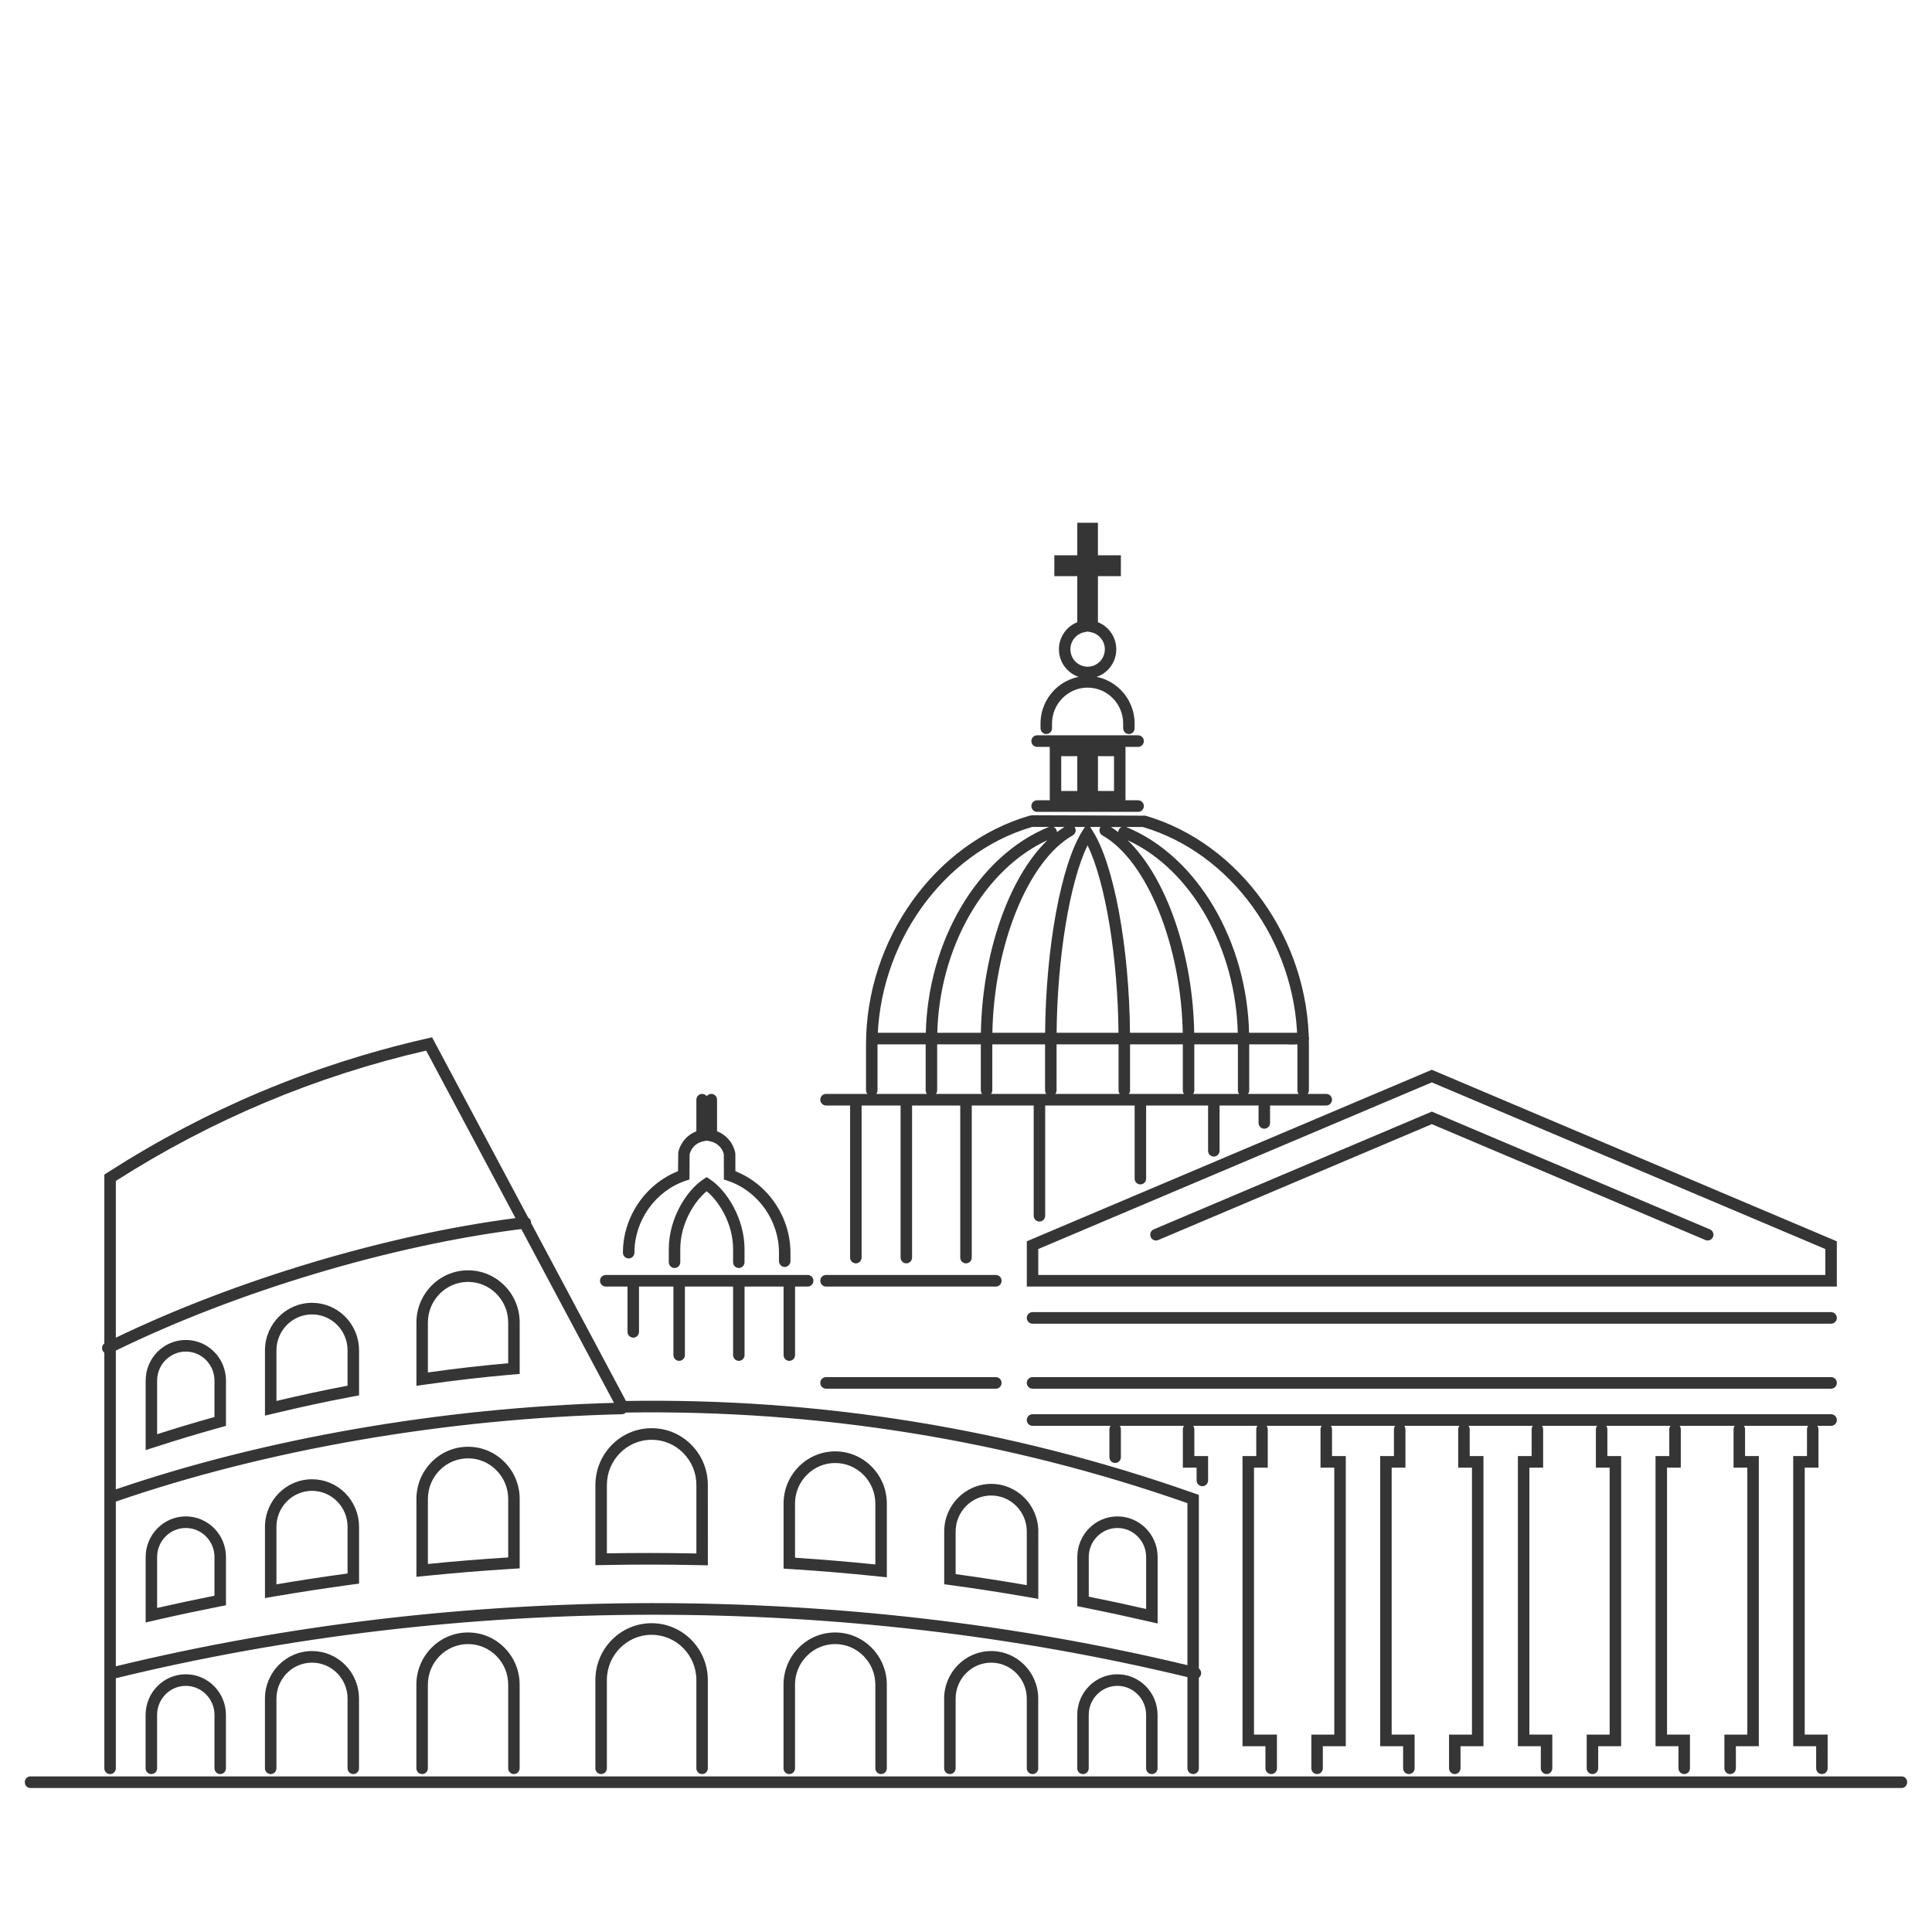 <?xml version="1.0" encoding="utf-8"?>
<!-- Generator: Adobe Illustrator 27.0.1, SVG Export Plug-In . SVG Version: 6.00 Build 0)  -->
<svg version="1.1" id="Livello_1" xmlns="http://www.w3.org/2000/svg" xmlns:xlink="http://www.w3.org/1999/xlink" x="0px" y="0px"
	 viewBox="0 0 80 80" enable-background="new 0 0 80 80" xml:space="preserve">
<path fill="#353535" d="M46.746,30.395c-0.131,0-0.238-0.107-0.238-0.24v-0.192c0-0.822-0.661-1.49-1.473-1.49
	c-0.812,0-1.473,0.668-1.473,1.49v0.192c0,0.133-0.106,0.24-0.238,0.24c-0.132,0-0.238-0.107-0.238-0.24v-0.192
	c0-1.087,0.874-1.971,1.948-1.971c1.074,0,1.948,0.884,1.948,1.971v0.192C46.984,30.288,46.878,30.395,46.746,30.395z
	 M45.036,28.088c-0.655,0-1.188-0.539-1.188-1.202c0-0.501,0.31-0.944,0.76-1.121v-1.907h-0.95v-0.865h0.95v-1.346h0.855v1.346h0.95
	v0.865h-0.95v1.907c0.45,0.176,0.76,0.62,0.76,1.121C46.224,27.549,45.691,28.088,45.036,28.088z M45.036,26.151l-0.143,0.029
	c-0.33,0.068-0.57,0.365-0.57,0.706c0,0.398,0.32,0.721,0.713,0.721c0.393,0,0.713-0.324,0.713-0.721c0-0.341-0.24-0.638-0.57-0.706
	L45.036,26.151L45.036,26.151z M41.235,53.274h-7.031c-0.131,0-0.238-0.107-0.238-0.24c0-0.133,0.106-0.24,0.238-0.24h7.031
	c0.131,0,0.238,0.107,0.238,0.24C41.473,53.166,41.367,53.274,41.235,53.274z M41.235,57.503h-7.031
	c-0.131,0-0.238-0.107-0.238-0.24c0-0.133,0.106-0.24,0.238-0.24h7.031c0.131,0,0.238,0.107,0.238,0.24
	C41.473,57.396,41.367,57.503,41.235,57.503z M47.126,33.618h-4.181c-0.131,0-0.238-0.107-0.238-0.24c0-0.133,0.106-0.24,0.238-0.24
	h0.523v-2.211h-0.523c-0.131,0-0.238-0.107-0.238-0.24c0-0.133,0.106-0.24,0.238-0.24h4.181c0.131,0,0.238,0.107,0.238,0.24
	c0,0.133-0.106,0.24-0.238,0.24h-0.522v2.211h0.522c0.131,0,0.238,0.107,0.238,0.24C47.364,33.51,47.258,33.618,47.126,33.618z
	 M45.464,32.753h0.665v-1.442h-0.665V32.753z M43.943,32.753h0.665v-1.442h-0.665V32.753z M51.497,45.391
	c-0.131,0-0.238-0.107-0.238-0.24v-1.923c0-0.078,0.036-0.147,0.093-0.191c-0.057-0.043-0.095-0.111-0.096-0.189
	c-0.064-3.577-1.927-6.843-4.562-8.056c1.597,1.543,2.714,4.706,2.757,8.048c0.001,0.079-0.036,0.15-0.093,0.194
	c0.058,0.044,0.096,0.114,0.096,0.193v1.923c0,0.133-0.106,0.24-0.238,0.24c-0.132,0-0.238-0.107-0.238-0.24v-1.923
	c0-0.078,0.037-0.147,0.094-0.191c-0.057-0.044-0.095-0.112-0.096-0.19c-0.047-3.665-1.478-7.212-3.328-8.253
	c-0.115-0.064-0.156-0.211-0.092-0.327c0.004-0.008,0.009-0.016,0.014-0.023l-0.43-0.001l0.093,0.145
	c0.894,1.386,1.535,4.862,1.558,8.453c0.001,0.079-0.036,0.149-0.094,0.193c0.058,0.044,0.096,0.114,0.096,0.193v1.923
	c0,0.133-0.106,0.24-0.238,0.24c-0.132,0-0.238-0.107-0.238-0.24v-1.923c0-0.078,0.037-0.148,0.094-0.192
	c-0.058-0.044-0.095-0.113-0.096-0.191c-0.02-3.173-0.547-6.34-1.282-7.838c-0.734,1.497-1.261,4.665-1.282,7.838
	c0,0.078-0.038,0.147-0.095,0.191c0.057,0.044,0.094,0.113,0.094,0.192v1.923c0,0.133-0.106,0.24-0.238,0.24
	s-0.238-0.107-0.238-0.24v-1.923c0-0.079,0.037-0.148,0.095-0.193c-0.058-0.044-0.095-0.114-0.094-0.193
	c0.023-3.592,0.664-7.068,1.558-8.453l0.093-0.145l-0.431-0.001c0.006,0.008,0.011,0.016,0.016,0.024
	c0.064,0.116,0.022,0.262-0.092,0.327c-1.851,1.04-3.281,4.589-3.328,8.253c-0.001,0.078-0.038,0.146-0.096,0.19
	c0.057,0.044,0.094,0.113,0.094,0.191v1.923c0,0.133-0.106,0.24-0.238,0.24s-0.238-0.107-0.238-0.24v-1.923
	c0-0.079,0.038-0.149,0.096-0.193c-0.058-0.045-0.095-0.115-0.094-0.195c0.043-3.342,1.16-6.506,2.757-8.048
	c-2.635,1.212-4.498,4.479-4.562,8.056c-0.001,0.078-0.039,0.146-0.097,0.189c0.057,0.044,0.093,0.113,0.093,0.191v1.923
	c0,0.133-0.106,0.24-0.238,0.24c-0.132,0-0.238-0.107-0.238-0.24v-1.923c0-0.079,0.038-0.149,0.097-0.193
	c-0.058-0.045-0.095-0.116-0.093-0.195c0.069-3.874,2.167-7.409,5.102-8.598c0,0,0.001,0,0.001,0l-0.671-0.001l-0.035,0.005
	c-3.692,1.077-6.395,4.868-6.395,9.007v1.895c0,0.133-0.106,0.24-0.238,0.24c-0.132,0-0.238-0.107-0.238-0.24v-1.895
	c0-4.35,2.848-8.335,6.771-9.476l0.118-0.017l4.679,0.017c3.923,1.141,6.771,5.127,6.771,9.476v1.895c0,0.133-0.106,0.24-0.238,0.24
	c-0.132,0-0.238-0.107-0.238-0.24v-1.905l-0.143,0.01h-0.238c0-0.133,0.106-0.253,0.237-0.253c0.053,0,0.102,0.015,0.141,0.042
	c-0.09-4.046-2.748-7.718-6.393-8.795l-0.694-0.001c2.928,1.194,5.021,4.725,5.09,8.593c0.001,0.079-0.035,0.15-0.093,0.195
	c0.059,0.044,0.097,0.114,0.097,0.193v1.923c0,0.133-0.106,0.24-0.238,0.24H51.497z M53.587,43.228l0.143,0.005v-0.005H53.587z
	 M43.619,34.242c0.058,0.023,0.107,0.071,0.132,0.134c0.01,0.026,0.016,0.053,0.017,0.08c0.101-0.078,0.204-0.148,0.309-0.213
	L43.619,34.242L43.619,34.242z M46,34.246c0.103,0.063,0.204,0.133,0.303,0.21c0.001-0.027,0.007-0.054,0.017-0.08
	c0.023-0.06,0.068-0.104,0.122-0.129L46,34.246z M54.917,45.776H34.204c-0.131,0-0.238-0.107-0.238-0.24
	c0-0.133,0.106-0.24,0.238-0.24h20.714c0.131,0,0.238,0.107,0.238,0.24C55.155,45.669,55.049,45.776,54.917,45.776z M30.593,52.505
	c-0.131,0-0.238-0.107-0.238-0.24v-0.544c0-1.072-0.601-1.995-1.093-2.395c-0.491,0.401-1.093,1.324-1.093,2.395v0.544
	c0,0.133-0.106,0.24-0.238,0.24c-0.132,0-0.238-0.107-0.238-0.24v-0.544c0-1.27,0.741-2.439,1.439-2.894l0.129-0.084l0.129,0.084
	c0.698,0.455,1.439,1.624,1.439,2.894v0.544C30.83,52.397,30.724,52.505,30.593,52.505L30.593,52.505z M32.494,52.462
	c-0.131,0-0.238-0.107-0.238-0.24v-0.353c0-1.332-0.871-2.556-2.118-2.975l-0.163-0.054l-0.003-1.043
	c-0.06-0.264-0.279-0.48-0.565-0.537l-0.144-0.029l-0.144,0.029c-0.279,0.056-0.493,0.261-0.564,0.538l-0.005,1.041l-0.162,0.054
	c-1.247,0.42-2.118,1.644-2.118,2.976c0,0.133-0.106,0.24-0.238,0.24c-0.132,0-0.238-0.107-0.238-0.24
	c0-1.478,0.93-2.84,2.282-3.373l0.009-0.78c0.09-0.405,0.375-0.73,0.75-0.873v-1.307c0-0.133,0.106-0.24,0.238-0.24
	c0.078,0,0.146,0.037,0.19,0.096c0.043-0.059,0.112-0.096,0.19-0.096c0.131,0,0.238,0.107,0.238,0.24v1.307
	c0.375,0.143,0.66,0.468,0.75,0.873l0.009,0.067l0.001,0.714c1.351,0.533,2.28,1.894,2.28,3.372v0.353
	C32.73,52.354,32.624,52.462,32.494,52.462L32.494,52.462z M32.684,56.35c-0.131,0-0.238-0.107-0.238-0.24v-3.317h0.998
	c0.131,0,0.238,0.107,0.238,0.24c0,0.133-0.106,0.24-0.238,0.24h-0.522v2.836C32.921,56.242,32.815,56.35,32.684,56.35z
	 M30.593,56.35c-0.131,0-0.238-0.107-0.238-0.24v-3.076c0-0.133,0.106-0.24,0.238-0.24c0.132,0,0.238,0.107,0.238,0.24v3.076
	C30.831,56.242,30.725,56.35,30.593,56.35z M28.122,56.35c-0.131,0-0.238-0.107-0.238-0.24v-3.076c0-0.133,0.106-0.24,0.238-0.24
	c0.132,0,0.238,0.107,0.238,0.24v3.076C28.36,56.242,28.254,56.35,28.122,56.35z M35.439,52.313c-0.131,0-0.238-0.107-0.238-0.24
	v-6.537c0-0.133,0.106-0.24,0.238-0.24c0.132,0,0.238,0.107,0.238,0.24v6.537C35.677,52.205,35.57,52.313,35.439,52.313z
	 M37.529,52.313c-0.131,0-0.238-0.107-0.238-0.24v-6.537c0-0.133,0.106-0.24,0.238-0.24c0.132,0,0.238,0.107,0.238,0.24v6.537
	C37.767,52.205,37.661,52.313,37.529,52.313z M40,52.313c-0.131,0-0.238-0.107-0.238-0.24v-6.537c0-0.133,0.106-0.24,0.238-0.24
	c0.132,0,0.238,0.107,0.238,0.24v6.537C40.238,52.205,40.132,52.313,40,52.313z M43.041,50.582c-0.131,0-0.238-0.107-0.238-0.24
	v-4.806c0-0.133,0.106-0.24,0.238-0.24c0.132,0,0.238,0.107,0.238,0.24v4.806C43.278,50.475,43.172,50.582,43.041,50.582z
	 M47.221,49.044c-0.131,0-0.238-0.107-0.238-0.24v-3.268c0-0.133,0.106-0.24,0.238-0.24c0.132,0,0.238,0.107,0.238,0.24v3.268
	C47.459,48.936,47.353,49.044,47.221,49.044z M50.262,47.891c-0.131,0-0.238-0.107-0.238-0.24v-2.115c0-0.133,0.106-0.24,0.238-0.24
	c0.132,0,0.238,0.107,0.238,0.24v2.115C50.499,47.783,50.393,47.891,50.262,47.891z M52.352,46.737c-0.131,0-0.238-0.107-0.238-0.24
	v-0.961c0-0.133,0.106-0.24,0.238-0.24c0.132,0,0.238,0.107,0.238,0.24v0.961C52.59,46.629,52.484,46.737,52.352,46.737z
	 M26.222,55.389c-0.131,0-0.238-0.107-0.238-0.24v-2.115c0-0.133,0.106-0.24,0.238-0.24c0.132,0,0.238,0.107,0.238,0.24v2.115
	C26.46,55.281,26.354,55.389,26.222,55.389z M33.444,53.274h-8.361c-0.131,0-0.238-0.107-0.238-0.24c0-0.133,0.106-0.24,0.238-0.24
	h8.361c0.131,0,0.238,0.107,0.238,0.24C33.681,53.166,33.575,53.274,33.444,53.274z M75.822,59.041H42.755
	c-0.131,0-0.238-0.107-0.238-0.24c0-0.133,0.106-0.24,0.238-0.24h33.067c0.131,0,0.238,0.107,0.238,0.24
	C76.059,58.934,75.953,59.041,75.822,59.041z M75.822,57.503H42.755c-0.131,0-0.238-0.107-0.238-0.24c0-0.133,0.106-0.24,0.238-0.24
	h33.067c0.131,0,0.238,0.107,0.238,0.24C76.059,57.396,75.953,57.503,75.822,57.503z M75.822,54.812H42.755
	c-0.131,0-0.238-0.107-0.238-0.24c0-0.133,0.106-0.24,0.238-0.24h33.067c0.131,0,0.238,0.107,0.238,0.24
	C76.059,54.704,75.953,54.812,75.822,54.812z M76.059,53.274H42.518V51.4l0.262-0.112l16.508-6.991L76.059,51.4V53.274
	L76.059,53.274z M42.993,52.793h32.591V51.72l-16.296-6.901L42.992,51.72L42.993,52.793L42.993,52.793z M47.866,51.366
	c-0.093,0-0.181-0.056-0.219-0.147c-0.051-0.122,0.007-0.263,0.128-0.314l11.514-4.876l11.515,4.876
	c0.121,0.051,0.178,0.192,0.128,0.314c-0.051,0.122-0.19,0.18-0.311,0.129l-11.331-4.799l-11.331,4.799
	C47.928,51.36,47.897,51.366,47.866,51.366L47.866,51.366z M29.073,73.461c-0.131,0-0.238-0.107-0.238-0.24v-3.653
	c0-1.034-0.831-1.874-1.853-1.874c-1.021,0-1.853,0.841-1.853,1.874v3.653c0,0.133-0.106,0.24-0.238,0.24
	c-0.132,0-0.238-0.107-0.238-0.24v-3.653c0-1.299,1.044-2.355,2.328-2.355c1.284,0,2.328,1.056,2.328,2.355v3.653
	C29.311,73.353,29.204,73.461,29.073,73.461z M9.119,73.461c-0.131,0-0.238-0.107-0.238-0.24V71.01c0-0.663-0.533-1.202-1.188-1.202
	c-0.655,0-1.188,0.539-1.188,1.202v2.211c0,0.133-0.106,0.24-0.238,0.24c-0.132,0-0.238-0.107-0.238-0.24V71.01
	c0-0.927,0.746-1.682,1.663-1.682c0.917,0,1.663,0.755,1.663,1.682v2.211C9.356,73.353,9.25,73.461,9.119,73.461L9.119,73.461z
	 M29.311,64.817l-0.437-0.009c-1.269-0.027-2.541-0.029-3.784-0.004l-0.436,0.008v-3.319c0-1.299,1.044-2.355,2.328-2.355
	c0.624,0,1.209,0.245,1.647,0.69c0.439,0.442,0.681,1.034,0.681,1.665L29.311,64.817L29.311,64.817z M26.876,64.306
	c0.651,0,1.306,0.007,1.96,0.02v-2.833c0-0.502-0.193-0.972-0.542-1.325c-0.349-0.355-0.814-0.55-1.311-0.55
	c-1.022,0-1.853,0.841-1.853,1.874v2.829C25.706,64.311,26.29,64.305,26.876,64.306L26.876,64.306z M17.243,65.293V62.07
	c0-1.193,0.959-2.163,2.138-2.163c0.57,0,1.107,0.225,1.511,0.634c0.404,0.409,0.627,0.952,0.627,1.529v2.873l-0.401,0.025
	c-1.159,0.073-2.304,0.166-3.404,0.278L17.243,65.293L17.243,65.293z M19.381,60.387c-0.917,0-1.663,0.755-1.663,1.682v2.692
	c1.076-0.108,2.194-0.2,3.325-0.271V62.07c0-0.449-0.173-0.871-0.488-1.189C20.242,60.562,19.824,60.387,19.381,60.387
	L19.381,60.387z M21.281,73.461c-0.131,0-0.238-0.107-0.238-0.24V69.76c0-0.449-0.173-0.872-0.487-1.189
	c-0.314-0.318-0.732-0.493-1.176-0.493c-0.917,0-1.663,0.755-1.663,1.682v3.461c0,0.133-0.106,0.24-0.238,0.24
	s-0.238-0.107-0.238-0.24v-3.461c0-1.193,0.959-2.163,2.138-2.163c0.571,0,1.108,0.225,1.512,0.634
	c0.404,0.408,0.626,0.951,0.626,1.529v3.461C21.518,73.352,21.412,73.46,21.281,73.461L21.281,73.461z M10.972,66.173v-2.949
	c0-1.087,0.874-1.971,1.948-1.971c0.518,0,1.007,0.204,1.377,0.576c0.368,0.375,0.571,0.871,0.571,1.395v2.35l-0.37,0.05
	c-1.053,0.144-2.072,0.3-3.026,0.463L10.972,66.173L10.972,66.173z M12.92,61.733c-0.812,0-1.473,0.668-1.473,1.49v2.381
	c0.931-0.159,1.922-0.31,2.945-0.45v-1.93c0-0.397-0.153-0.772-0.432-1.055C13.682,61.888,13.312,61.733,12.92,61.733z
	 M14.63,73.461c-0.131,0-0.238-0.107-0.238-0.24v-2.884c0-0.397-0.153-0.772-0.432-1.056c-0.279-0.279-0.648-0.434-1.04-0.434
	c-0.812,0-1.473,0.668-1.473,1.49v2.884c0,0.133-0.106,0.24-0.238,0.24c-0.132,0-0.238-0.107-0.238-0.24v-2.884
	c0-1.087,0.874-1.971,1.948-1.971c0.518,0,1.007,0.204,1.376,0.575c0.369,0.376,0.571,0.871,0.571,1.396v2.884
	C14.868,73.353,14.761,73.461,14.63,73.461z M47.696,73.461c-0.131,0-0.238-0.107-0.238-0.24V71.01c0-0.663-0.533-1.202-1.188-1.202
	c-0.655,0-1.188,0.539-1.188,1.202v2.211c0,0.133-0.106,0.24-0.238,0.24c-0.132,0-0.238-0.107-0.238-0.24V71.01
	c0-0.927,0.746-1.682,1.663-1.682c0.917,0,1.663,0.755,1.663,1.682v2.211C47.933,73.353,47.827,73.461,47.696,73.461L47.696,73.461z
	 M36.484,73.461c-0.131,0-0.238-0.107-0.238-0.24V69.76c0-0.927-0.746-1.682-1.663-1.682c-0.444,0-0.862,0.175-1.176,0.493
	c-0.314,0.318-0.487,0.74-0.487,1.19v3.461c0,0.133-0.106,0.24-0.238,0.24c-0.132,0-0.238-0.107-0.238-0.24V69.76
	c0-0.578,0.222-1.121,0.627-1.529c0.404-0.409,0.941-0.634,1.512-0.634c1.179,0,2.138,0.97,2.138,2.163v3.461
	C36.722,73.354,36.615,73.461,36.484,73.461L36.484,73.461z M42.755,73.461c-0.131,0-0.238-0.107-0.238-0.24v-2.884
	c0-0.822-0.661-1.49-1.473-1.49c-0.812,0-1.473,0.668-1.473,1.49v2.884c0,0.133-0.106,0.24-0.238,0.24
	c-0.132,0-0.238-0.107-0.238-0.24v-2.884c0-1.087,0.874-1.971,1.948-1.971c1.074,0,1.948,0.884,1.948,1.971v2.884
	C42.993,73.353,42.887,73.461,42.755,73.461z M6.031,67.183v-2.71c0-0.927,0.746-1.682,1.663-1.682c0.917,0,1.663,0.755,1.663,1.682
	v1.998l-0.345,0.068c-0.843,0.167-1.67,0.343-2.458,0.524L6.031,67.183L6.031,67.183z M7.694,63.271
	c-0.655,0-1.188,0.539-1.188,1.202v2.109c0.763-0.174,1.561-0.344,2.375-0.506v-1.602C8.881,63.81,8.349,63.271,7.694,63.271z
	 M17.243,57.384v-2.62c0-1.193,0.959-2.163,2.138-2.163c0.57,0,1.107,0.225,1.511,0.634c0.404,0.409,0.627,0.952,0.627,1.529v2.127
	l-0.391,0.034c-1.127,0.099-2.27,0.23-3.398,0.39L17.243,57.384L17.243,57.384z M19.381,53.081c-0.917,0-1.663,0.755-1.663,1.682
	v2.067c1.104-0.156,2.223-0.284,3.325-0.381v-1.686c0-0.449-0.173-0.871-0.488-1.189C20.242,53.257,19.825,53.081,19.381,53.081
	L19.381,53.081z M10.972,58.617v-2.699c0-1.087,0.874-1.971,1.948-1.971c0.518,0,1.007,0.204,1.377,0.576
	c0.368,0.375,0.571,0.871,0.571,1.395v1.861l-0.349,0.066c-0.979,0.185-1.968,0.397-3.021,0.648L10.972,58.617z M12.92,54.427
	c-0.812,0-1.473,0.668-1.473,1.49v2.093c1.025-0.244,1.99-0.45,2.945-0.631v-1.462c0-0.397-0.153-0.772-0.432-1.055
	C13.682,54.582,13.312,54.427,12.92,54.427z M6.031,60.046v-2.879c0-0.927,0.746-1.682,1.663-1.682c0.442,0,0.859,0.174,1.175,0.491
	c0.315,0.321,0.488,0.744,0.488,1.192v1.874l-0.314,0.088c-0.86,0.24-1.685,0.488-2.453,0.737L6.031,60.046L6.031,60.046z
	 M7.694,55.966c-0.655,0-1.188,0.539-1.188,1.202v2.22c0.746-0.241,1.545-0.48,2.375-0.713v-1.507c0-0.32-0.124-0.623-0.349-0.852
	C8.308,56.091,8.01,55.966,7.694,55.966z M36.722,65.313l-0.471-0.049c-1.136-0.117-2.282-0.213-3.404-0.285l-0.401-0.026v-2.692
	c0-0.577,0.223-1.12,0.627-1.529c0.404-0.409,0.941-0.634,1.511-0.634c1.179,0,2.138,0.97,2.138,2.163L36.722,65.313L36.722,65.313z
	 M32.921,64.502c1.096,0.071,2.215,0.165,3.325,0.279v-2.519c0-0.927-0.746-1.682-1.663-1.682c-0.443,0-0.86,0.175-1.175,0.493
	c-0.314,0.318-0.488,0.74-0.488,1.189L32.921,64.502L32.921,64.502z M42.993,66.206l-0.499-0.087
	c-1.025-0.177-2.043-0.335-3.026-0.468l-0.37-0.051v-2.185c0-1.087,0.874-1.971,1.948-1.971c1.074,0,1.948,0.884,1.948,1.971
	L42.993,66.206L42.993,66.206z M39.572,65.181c0.957,0.131,1.948,0.284,2.945,0.456v-2.221c0-0.822-0.661-1.49-1.473-1.49
	s-1.473,0.668-1.473,1.49V65.181L39.572,65.181z M47.934,67.225l-0.522-0.119c-0.804-0.185-1.632-0.363-2.459-0.529l-0.344-0.068
	v-2.036c0-0.927,0.746-1.682,1.663-1.682c0.917,0,1.663,0.755,1.663,1.682V67.225z M45.084,66.114
	c0.799,0.16,1.598,0.332,2.375,0.51v-2.151c0-0.662-0.533-1.202-1.188-1.202c-0.655,0-1.188,0.539-1.188,1.202L45.084,66.114
	L45.084,66.114z M49.407,73.461c-0.131,0-0.238-0.107-0.238-0.24v-3.775c-14.319-3.459-30.063-3.444-44.373,0.046v3.729
	c0,0.133-0.106,0.24-0.238,0.24c-0.132,0-0.238-0.107-0.238-0.24V56.014c-0.029-0.022-0.054-0.051-0.071-0.087
	c-0.051-0.105-0.019-0.23,0.071-0.298v-6.992l0.199-0.127c4.02-2.574,8.413-4.419,13.056-5.484l0.317-0.073l3.982,7.469
	c0.063,0.036,0.108,0.102,0.117,0.18c0.002,0.014,0.002,0.028,0.001,0.042l3.928,7.367c8.034-0.132,15.916,1.149,23.435,3.789
	l0.287,0.101v7.186c0.074,0.056,0.111,0.153,0.088,0.249c-0.013,0.056-0.046,0.104-0.088,0.136v3.749
	C49.645,73.353,49.539,73.46,49.407,73.461L49.407,73.461z M4.796,62.178v6.819c14.317-3.472,30.049-3.487,44.373-0.046v-6.709
	c-7.463-2.615-15.293-3.874-23.255-3.751c-0.042,0.041-0.098,0.067-0.161,0.069C18.49,58.735,11.05,60.019,4.796,62.178
	L4.796,62.178z M4.796,55.925v5.746c6.175-2.111,13.477-3.378,20.628-3.582l-3.837-7.196C16.188,51.565,9.8,53.48,4.796,55.925
	L4.796,55.925z M4.796,48.901v6.49c4.959-2.39,11.216-4.264,16.549-4.952l-3.698-6.936C13.077,44.555,8.755,46.371,4.796,48.901z
	 M71.641,73.461c-0.131,0-0.238-0.107-0.238-0.24v-1.394h0.95V60.772h-0.57v-1.586c0-0.133,0.106-0.24,0.238-0.24
	c0.132,0,0.238,0.107,0.238,0.24v1.106h0.57v12.016h-0.95v0.913C71.879,73.353,71.773,73.461,71.641,73.461z M75.441,73.461
	c-0.131,0-0.238-0.107-0.238-0.24v-0.913h-0.95V60.292h0.57v-1.106c0-0.133,0.106-0.24,0.238-0.24s0.238,0.107,0.238,0.24v1.586
	h-0.57v11.054h0.95v1.394C75.679,73.353,75.573,73.461,75.441,73.461z M65.94,73.461c-0.131,0-0.238-0.107-0.238-0.24v-1.394h0.95
	V60.772h-0.57v-1.586c0-0.133,0.106-0.24,0.238-0.24c0.132,0,0.238,0.107,0.238,0.24v1.106h0.57v12.016h-0.95v0.913
	C66.177,73.353,66.071,73.461,65.94,73.461z M69.74,73.461c-0.131,0-0.238-0.107-0.238-0.24v-0.913h-0.95V60.292h0.57v-1.106
	c0-0.133,0.106-0.24,0.238-0.24c0.132,0,0.238,0.107,0.238,0.24v1.586h-0.57v11.054h0.95v1.394
	C69.978,73.353,69.872,73.461,69.74,73.461z M60.239,73.461c-0.131,0-0.238-0.107-0.238-0.24v-1.394h0.95V60.772h-0.57v-1.586
	c0-0.133,0.106-0.24,0.238-0.24c0.132,0,0.238,0.107,0.238,0.24v1.106h0.57v12.016h-0.95v0.913
	C60.476,73.353,60.37,73.461,60.239,73.461z M64.04,73.461c-0.131,0-0.238-0.107-0.238-0.24v-0.913h-0.95V60.292h0.57v-1.106
	c0-0.133,0.106-0.24,0.238-0.24c0.132,0,0.238,0.107,0.238,0.24v1.586h-0.57v11.054h0.95v1.394
	C64.277,73.353,64.171,73.461,64.04,73.461z M54.538,73.461c-0.131,0-0.238-0.107-0.238-0.24v-1.394h0.95V60.772h-0.57v-1.586
	c0-0.133,0.106-0.24,0.238-0.24c0.132,0,0.238,0.107,0.238,0.24v1.106h0.57v12.016h-0.95v0.913
	C54.775,73.353,54.669,73.461,54.538,73.461z M58.338,73.461c-0.131,0-0.238-0.107-0.238-0.24v-0.913h-0.95V60.292h0.57v-1.106
	c0-0.133,0.106-0.24,0.238-0.24s0.238,0.107,0.238,0.24v1.586h-0.57v11.054h0.95v1.394C58.576,73.353,58.47,73.461,58.338,73.461z
	 M49.787,61.541c-0.131,0-0.238-0.107-0.238-0.24v-0.529h-0.57v-1.586c0-0.133,0.106-0.24,0.238-0.24
	c0.132,0,0.238,0.107,0.238,0.24v1.106h0.57v1.009C50.024,61.433,49.918,61.541,49.787,61.541L49.787,61.541z M52.637,73.461
	c-0.131,0-0.238-0.107-0.238-0.24v-0.913h-0.95V60.292h0.57v-1.106c0-0.133,0.106-0.24,0.238-0.24c0.132,0,0.238,0.107,0.238,0.24
	v1.586h-0.57v11.054h0.95v1.394C52.875,73.353,52.769,73.461,52.637,73.461z M46.176,60.579c-0.131,0-0.238-0.107-0.238-0.24v-1.153
	c0-0.133,0.106-0.24,0.238-0.24c0.132,0,0.238,0.107,0.238,0.24v1.153C46.414,60.472,46.308,60.579,46.176,60.579z M53.967,43.245
	H36.104c-0.131,0-0.238-0.107-0.238-0.24c0-0.133,0.106-0.24,0.238-0.24h17.864c0.131,0,0.238,0.107,0.238,0.24
	C54.205,43.137,54.099,43.245,53.967,43.245z M78.748,74.037H1.252c-0.124,0-0.224-0.107-0.224-0.24c0-0.133,0.1-0.24,0.224-0.24
	h77.496c0.124,0,0.224,0.107,0.224,0.24C78.972,73.93,78.871,74.037,78.748,74.037z"/>
</svg>
